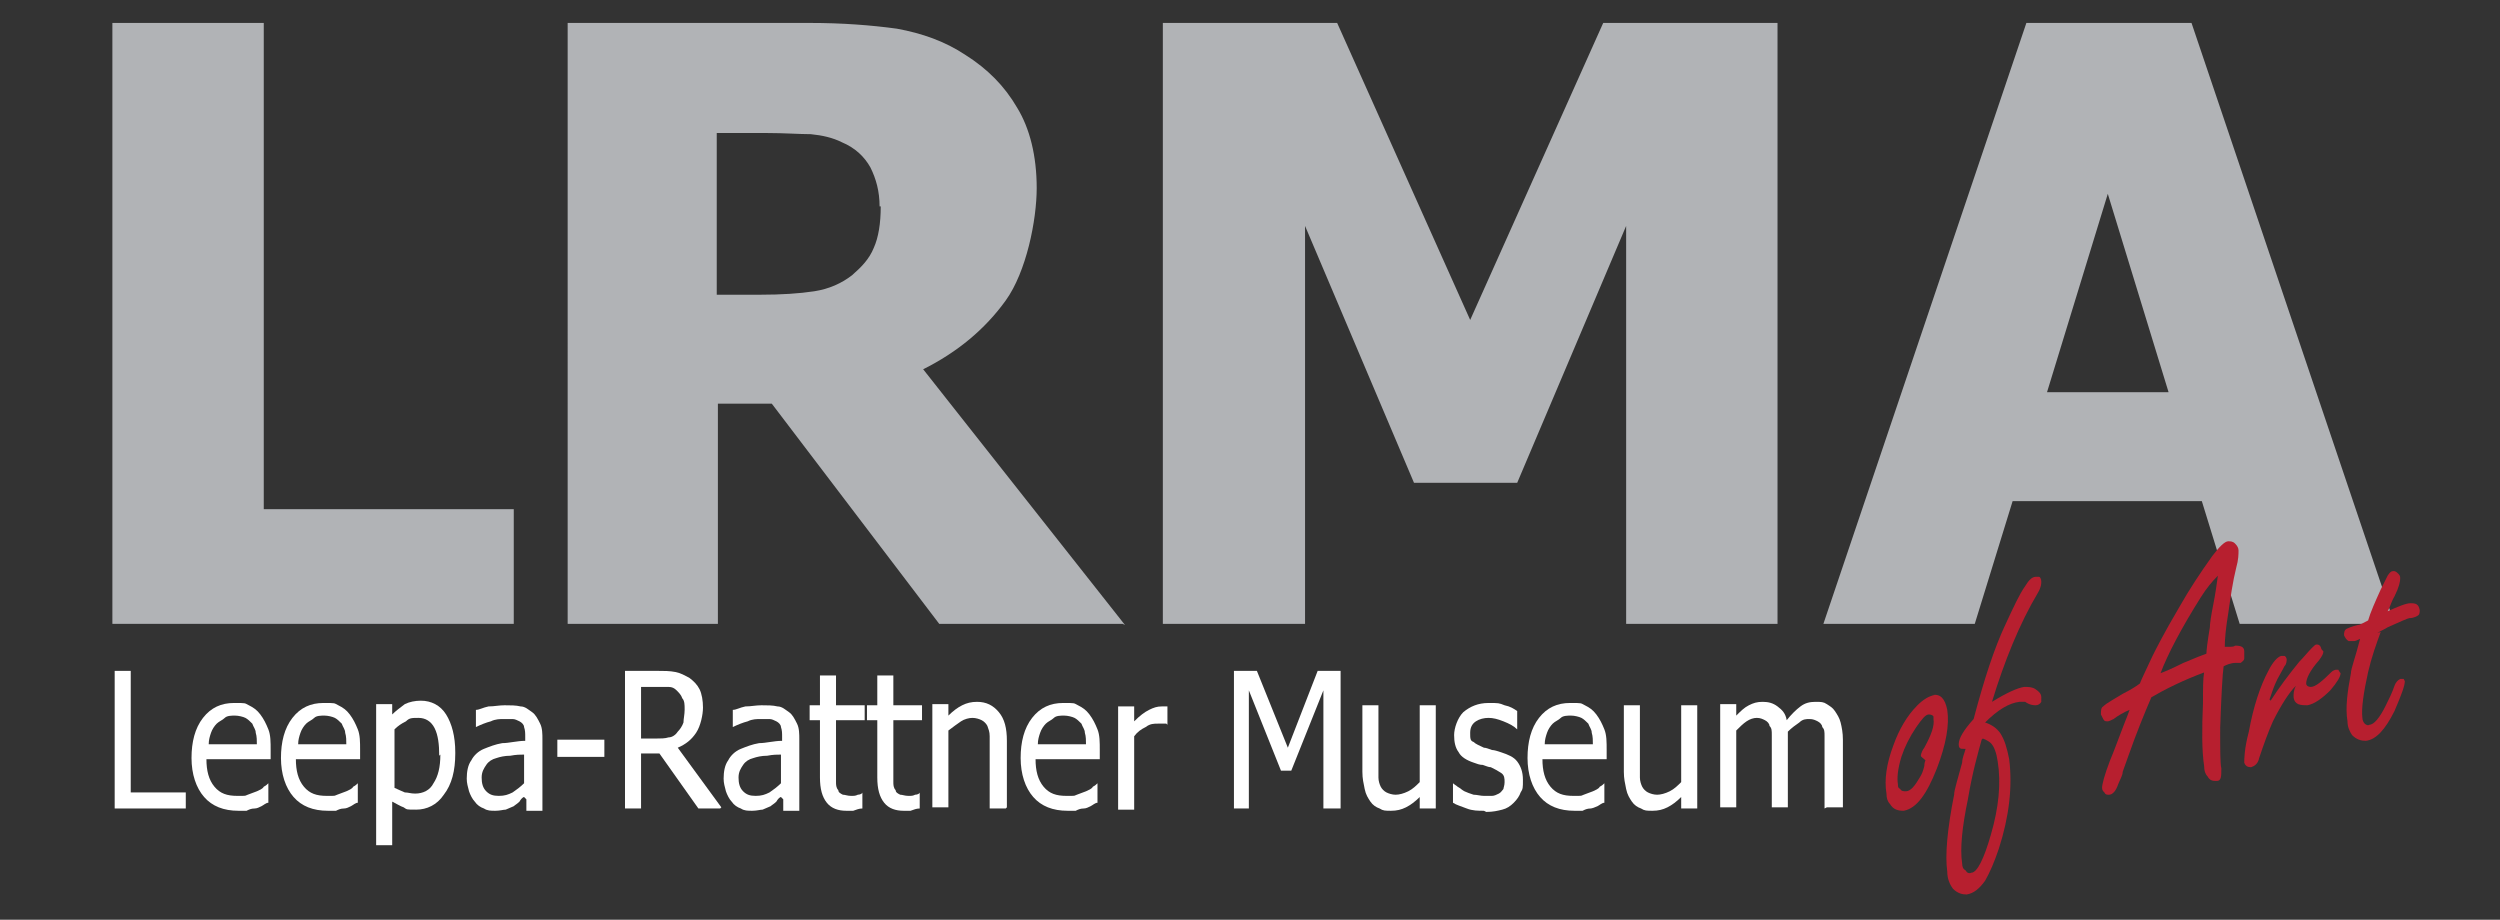 <?xml version="1.0" encoding="UTF-8"?>
<svg xmlns="http://www.w3.org/2000/svg" version="1.1" viewBox="0 0 218 80.2">
  <rect x="0" y="0" width="218" height="80.2" fill="#333333" stroke="none"/>
  <defs>
    <style>
      .cls-1 {
        fill: #b71f2f;
      }

      .cls-2 {
        fill: #fff;
      }

      .cls-3 {
        fill: #b1b3b6;
      }
    </style>
  </defs>
  <g>
    <g id="Layer_1">
      <g>
        <path class="cls-3" d="M44.8,54.4H9.8V2h13.2v42.4h21.8v10Z"></path>
        <path class="cls-3" d="M97.9,54.4h-16l-14.6-19.2h-4.7v19.2h-13.1V2h21.1c2.9,0,5.4.2,7.6.5,2.2.4,4.2,1.1,6,2.3,1.9,1.2,3.4,2.7,4.5,4.6,1.1,1.8,1.7,4.2,1.7,7s-.9,7.3-2.7,9.8c-1.8,2.5-4.2,4.5-7.2,6l17.6,22.3ZM76.7,18c0-1.3-.3-2.4-.8-3.4-.5-.9-1.3-1.7-2.5-2.2-.8-.4-1.7-.6-2.7-.7-1,0-2.3-.1-3.8-.1h-4.4v14.1h3.8c1.8,0,3.4-.1,4.7-.3,1.3-.2,2.4-.7,3.3-1.4.8-.7,1.5-1.4,1.9-2.4.4-.9.6-2.1.6-3.6Z"></path>
        <path class="cls-3" d="M154.9,54.4h-13.1V19.7l-9.5,22.4h-9l-9.5-22.4v34.7h-12.4V2h15.2l11.6,25.9,11.6-25.9h15.2v52.4Z"></path>
        <path class="cls-3" d="M159,54.4L176.7,2h14.4l17.7,52.4h-13.5l-3.3-10.7h-16.5l-3.3,10.7h-13.2ZM189.1,34.2l-5.3-17.3-5.3,17.3h10.7Z"></path>
      </g>
      <g>
        <path class="cls-2" d="M16.3,70.5h-6.3v-12h1.4v10.6h4.8v1.4Z"></path>
        <path class="cls-2" d="M20.8,70.7c-1.3,0-2.3-.4-3-1.2-.7-.8-1.1-2-1.1-3.4s.3-2.6,1-3.5c.7-.9,1.6-1.3,2.7-1.3s.9,0,1.3.2c.4.2.7.4,1,.8s.5.8.7,1.3c.2.5.2,1.1.2,1.8v.8h-5.6c0,1,.2,1.8.7,2.4.5.6,1.1.8,2,.8s.6,0,.9-.1.5-.2.8-.3c.2-.1.5-.2.6-.4.2-.1.3-.2.4-.3h0v1.7c-.2,0-.4.2-.6.3-.2.1-.4.2-.6.2-.3,0-.5.1-.7.2-.2,0-.5,0-.8,0ZM22.4,65c0-.4,0-.8-.1-1.1,0-.3-.2-.5-.3-.8-.2-.2-.4-.4-.6-.5-.2-.1-.6-.2-.9-.2s-.7,0-.9.2-.5.3-.7.5c-.2.2-.4.5-.5.8-.1.3-.2.6-.2,1h4.3Z"></path>
        <path class="cls-2" d="M28.6,70.7c-1.3,0-2.3-.4-3-1.2-.7-.8-1.1-2-1.1-3.4s.3-2.6,1-3.5c.7-.9,1.6-1.3,2.7-1.3s.9,0,1.3.2c.4.2.7.4,1,.8s.5.8.7,1.3c.2.5.2,1.1.2,1.8v.8h-5.6c0,1,.2,1.8.7,2.4.5.6,1.1.8,2,.8s.6,0,.9-.1.5-.2.8-.3c.2-.1.5-.2.6-.4.2-.1.3-.2.4-.3h0v1.7c-.2,0-.4.2-.6.3-.2.1-.4.2-.6.2-.3,0-.5.1-.7.2-.2,0-.5,0-.8,0ZM30.2,65c0-.4,0-.8-.1-1.1,0-.3-.2-.5-.3-.8-.2-.2-.4-.4-.6-.5-.2-.1-.6-.2-.9-.2s-.7,0-.9.2-.5.3-.7.5c-.2.2-.4.5-.5.8-.1.3-.2.6-.2,1h4.3Z"></path>
        <path class="cls-2" d="M39.7,65.7c0,1.5-.3,2.7-1,3.6-.6.9-1.5,1.3-2.4,1.3s-.8,0-1.1-.2c-.3-.1-.6-.3-1-.5v3.8h-1.4v-12.3h1.4v.9c.3-.3.7-.6,1.1-.9.4-.2.9-.3,1.4-.3.9,0,1.7.4,2.2,1.2.5.8.8,1.9.8,3.3ZM38.3,65.9c0-1-.1-1.8-.4-2.4s-.8-.9-1.4-.9-.8,0-1.1.3c-.4.2-.7.4-1,.7v5.1c.4.2.7.3.9.4.3,0,.5.1.9.1.7,0,1.3-.3,1.6-.9.4-.6.6-1.4.6-2.5Z"></path>
        <path class="cls-2" d="M45.7,69.5c-.1,0-.3.2-.4.4-.2.2-.4.3-.5.4-.2.1-.5.2-.7.3-.2,0-.5.1-.9.1s-.7,0-1-.2c-.3-.1-.6-.3-.8-.6-.2-.2-.4-.6-.5-.9-.1-.4-.2-.7-.2-1.1,0-.6.1-1.2.4-1.6.2-.4.6-.8,1.1-1,.5-.2,1-.4,1.6-.5.6,0,1.3-.2,2-.2v-.3c0-.4,0-.6-.1-.9,0-.2-.2-.4-.4-.5-.2-.1-.4-.2-.6-.2s-.5,0-.8,0-.7,0-1.1.2c-.4.1-.9.3-1.3.5h0v-1.5c.3,0,.6-.2,1.1-.3.5,0,.9-.1,1.4-.1s1,0,1.4.1c.4,0,.7.3,1,.5.3.2.5.6.7,1s.2.9.2,1.4v6.2h-1.4v-1ZM45.7,68.3v-2.5c-.3,0-.7,0-1.2.1-.5,0-.9.1-1.2.2-.4.1-.7.3-.9.6-.2.3-.4.6-.4,1.1s.1.9.4,1.2c.3.3.6.4,1.1.4s.8-.1,1.2-.3c.3-.2.7-.5,1-.8Z"></path>
        <path class="cls-2" d="M52.7,66h-4.1v-1.5h4.1v1.5Z"></path>
        <path class="cls-2" d="M62.8,70.5h-1.9l-3.4-4.8h-1.6v4.8h-1.4v-12h2.8c.6,0,1.1,0,1.6.1s.8.3,1.2.5c.4.3.7.6.9,1,.2.4.3,1,.3,1.6s-.2,1.6-.6,2.2-.9,1-1.6,1.3l3.8,5.2ZM59.7,61.8c0-.3,0-.7-.2-.9-.1-.3-.3-.5-.5-.7-.2-.2-.4-.3-.7-.3-.3,0-.6,0-1,0h-1.4v4.5h1.3c.4,0,.8,0,1.1-.1.3,0,.6-.2.8-.5.2-.2.4-.5.5-.8,0-.3.1-.7.1-1.1Z"></path>
        <path class="cls-2" d="M68.1,69.5c-.1,0-.3.2-.4.4-.2.2-.4.3-.5.4-.2.1-.5.2-.7.3-.2,0-.5.1-.9.1s-.7,0-1-.2c-.3-.1-.6-.3-.8-.6-.2-.2-.4-.6-.5-.9-.1-.4-.2-.7-.2-1.1,0-.6.1-1.2.4-1.6.2-.4.6-.8,1.1-1,.5-.2,1-.4,1.6-.5.6,0,1.3-.2,2-.2v-.3c0-.4,0-.6-.1-.9,0-.2-.2-.4-.4-.5-.2-.1-.4-.2-.6-.2s-.5,0-.8,0-.7,0-1.1.2c-.4.1-.9.3-1.3.5h0v-1.5c.3,0,.6-.2,1.1-.3.5,0,.9-.1,1.4-.1s1,0,1.4.1c.4,0,.7.3,1,.5.3.2.5.6.7,1s.2.9.2,1.4v6.2h-1.4v-1ZM68.1,68.3v-2.5c-.3,0-.7,0-1.2.1-.5,0-.9.1-1.2.2-.4.1-.7.3-.9.6-.2.3-.4.6-.4,1.1s.1.9.4,1.2c.3.3.6.4,1.1.4s.8-.1,1.2-.3c.3-.2.7-.5,1-.8Z"></path>
        <path class="cls-2" d="M73.8,70.7c-.7,0-1.3-.2-1.7-.7-.4-.5-.6-1.2-.6-2.2v-5h-.9v-1.3h.9v-2.6h1.4v2.6h2.5v1.3h-2.5v4.3c0,.5,0,.8,0,1.1,0,.2,0,.5.2.7,0,.2.2.3.4.4.2,0,.4.1.7.1s.4,0,.6-.1c.2,0,.4-.1.4-.2h0v1.4c-.3,0-.5.1-.8.2-.3,0-.5,0-.7,0Z"></path>
        <path class="cls-2" d="M78.8,70.7c-.7,0-1.3-.2-1.7-.7-.4-.5-.6-1.2-.6-2.2v-5h-.9v-1.3h.9v-2.6h1.4v2.6h2.5v1.3h-2.5v4.3c0,.5,0,.8,0,1.1,0,.2,0,.5.2.7,0,.2.2.3.4.4.2,0,.4.1.7.1s.4,0,.6-.1c.2,0,.4-.1.4-.2h0v1.4c-.3,0-.5.1-.8.2-.3,0-.5,0-.7,0Z"></path>
        <path class="cls-2" d="M87.7,70.5h-1.4v-5.1c0-.4,0-.8,0-1.2s-.1-.6-.2-.9c-.1-.2-.3-.4-.5-.5-.2-.1-.5-.2-.8-.2s-.7.1-1,.3-.7.5-1.1.8v6.7h-1.4v-9h1.4v1c.4-.4.8-.7,1.2-.9.4-.2.8-.3,1.3-.3.8,0,1.4.3,1.9.9.5.6.7,1.4.7,2.5v5.8Z"></path>
        <path class="cls-2" d="M93.1,70.7c-1.3,0-2.3-.4-3-1.2-.7-.8-1.1-2-1.1-3.4s.3-2.6,1-3.5c.7-.9,1.6-1.3,2.7-1.3s.9,0,1.3.2c.4.2.7.4,1,.8s.5.8.7,1.3c.2.5.2,1.1.2,1.8v.8h-5.6c0,1,.2,1.8.7,2.4.5.6,1.1.8,2,.8s.6,0,.9-.1.5-.2.8-.3c.2-.1.5-.2.6-.4.2-.1.3-.2.4-.3h0v1.7c-.2,0-.4.2-.6.3-.2.1-.4.2-.6.2-.3,0-.5.1-.7.2-.2,0-.5,0-.8,0ZM94.7,65c0-.4,0-.8-.1-1.1,0-.3-.2-.5-.3-.8-.2-.2-.4-.4-.6-.5-.2-.1-.6-.2-.9-.2s-.7,0-.9.2-.5.3-.7.5c-.2.2-.4.5-.5.8-.1.3-.2.6-.2,1h4.3Z"></path>
        <path class="cls-2" d="M101.7,63.1h0c-.1,0-.2,0-.3,0-.1,0-.3,0-.4,0-.4,0-.7,0-1.1.3-.4.2-.7.4-1,.8v6.4h-1.4v-9h1.4v1.3c.5-.5.9-.8,1.3-1,.4-.2.7-.3,1.1-.3s.2,0,.3,0c0,0,.1,0,.2,0v1.6Z"></path>
        <path class="cls-2" d="M116.8,70.5h-1.4v-10.3l-2.8,7h-.9l-2.8-7v10.3h-1.3v-12h2l2.7,6.7,2.6-6.7h2v12Z"></path>
        <path class="cls-2" d="M125.2,70.5h-1.4v-1c-.4.4-.8.7-1.2.9-.4.2-.8.3-1.3.3s-.7,0-1-.2c-.3-.1-.6-.3-.8-.6-.2-.3-.4-.6-.5-1.1s-.2-.9-.2-1.5v-5.8h1.4v5.1c0,.5,0,.9,0,1.2,0,.3.1.6.2.8.1.2.3.4.5.5.2.1.5.2.8.2s.7-.1,1.1-.3.7-.5,1-.8v-6.7h1.4v9Z"></path>
        <path class="cls-2" d="M129.4,70.7c-.5,0-1,0-1.5-.2-.5-.2-.9-.3-1.2-.5v-1.7h0c.1.1.3.2.4.3.2.1.4.3.6.4.2.1.5.2.8.3.3,0,.6.1.9.1s.4,0,.7,0c.2,0,.4-.1.6-.2.2-.1.3-.3.4-.4,0-.1.1-.3.1-.6s0-.6-.3-.8-.5-.3-.9-.5c-.2,0-.4-.1-.7-.2-.3,0-.5-.1-.8-.2-.6-.2-1.1-.5-1.3-.9-.3-.4-.4-.9-.4-1.5s.3-1.5.8-2c.6-.5,1.3-.8,2.2-.8s.9,0,1.4.2c.5.1.8.3,1.1.5v1.6h0c-.3-.3-.7-.5-1.2-.7s-.9-.3-1.3-.3-.8.1-1.1.3c-.3.2-.5.5-.5,1s0,.7.3.8c.2.2.5.3.9.5.2,0,.4.1.7.2.2,0,.5.1.8.2.6.2,1.1.4,1.4.8.3.4.5.9.5,1.6s0,.8-.2,1.1c-.1.3-.3.6-.6.9-.3.3-.6.5-1,.6-.4.1-.8.2-1.4.2Z"></path>
        <path class="cls-2" d="M137.3,70.7c-1.3,0-2.3-.4-3-1.2-.7-.8-1.1-2-1.1-3.4s.3-2.6,1-3.5c.7-.9,1.6-1.3,2.7-1.3s.9,0,1.3.2.7.4,1,.8.5.8.7,1.3c.2.5.2,1.1.2,1.8v.8h-5.6c0,1,.2,1.8.7,2.4s1.1.8,2,.8.6,0,.9-.1.5-.2.8-.3c.2-.1.5-.2.6-.4.2-.1.3-.2.4-.3h0v1.7c-.2,0-.4.2-.6.3-.2.1-.5.2-.6.2-.3,0-.5.1-.7.2-.2,0-.5,0-.8,0ZM138.9,65c0-.4,0-.8-.1-1.1,0-.3-.2-.5-.3-.8-.2-.2-.4-.4-.6-.5-.2-.1-.6-.2-.9-.2s-.7,0-.9.2-.5.3-.7.5c-.2.2-.4.5-.5.8-.1.3-.2.6-.2,1h4.3Z"></path>
        <path class="cls-2" d="M148,70.5h-1.4v-1c-.4.4-.8.7-1.2.9-.4.2-.8.3-1.3.3s-.7,0-1-.2c-.3-.1-.6-.3-.8-.6-.2-.3-.4-.6-.5-1.1s-.2-.9-.2-1.5v-5.8h1.4v5.1c0,.5,0,.9,0,1.2,0,.3.1.6.2.8.1.2.3.4.5.5.2.1.5.2.8.2s.7-.1,1.1-.3.7-.5,1-.8v-6.7h1.4v9Z"></path>
        <path class="cls-2" d="M159.1,70.5v-5.2c0-.4,0-.8,0-1.1,0-.4,0-.6-.2-.8,0-.2-.2-.4-.4-.5-.2-.1-.4-.2-.7-.2s-.6,0-.9.3c-.3.2-.7.5-1,.8,0,0,0,.2,0,.3,0,.1,0,.3,0,.4v5.9h-1.4v-5.2c0-.4,0-.8,0-1.1,0-.4,0-.6-.2-.8,0-.2-.2-.4-.4-.5-.2-.1-.4-.2-.7-.2s-.6.1-.9.3-.6.5-.9.8v6.7h-1.4v-9h1.4v1c.4-.4.7-.7,1.1-.9.4-.2.7-.3,1.2-.3s.9.1,1.3.4.7.6.8,1.2c.4-.5.8-.9,1.2-1.2.4-.3.8-.4,1.3-.4s.7,0,1,.2.5.3.7.6c.2.3.4.6.5,1,.1.4.2.9.2,1.5v5.9h-1.4Z"></path>
      </g>
      <g>
        <path class="cls-1" d="M168.5,60.6c.7-.1,1.1.3,1.3,1.3.2,1.3-.1,3-.9,5.1-.9,2.3-1.8,3.5-2.9,3.7-.5,0-.9-.1-1.2-.6-.2-.2-.3-.5-.3-.9-.2-1.2,0-2.6.6-4.2.5-1.4,1.2-2.6,2.1-3.5.5-.5,1-.8,1.5-.9ZM167.9,66.3c-.2-.2-.4-.3-.4-.4,0,0,0-.3.3-.7.6-1.1.9-1.9.8-2.5,0,0,0-.2,0-.2,0-.1-.2-.2-.4-.2-.3,0-.6.4-1.1,1.1-.6.9-1,1.7-1.3,2.6-.3,1-.4,1.8-.3,2.4,0,.2,0,.3.2.4.1.2.3.2.5.2.4,0,.8-.5,1.2-1.2.2-.3.3-.6.4-1,0-.3.1-.5.1-.5Z"></path>
        <path class="cls-1" d="M172.1,62.7c.9-3.4,1.8-6.2,2.8-8.3.7-1.5,1.2-2.6,1.7-3.3.3-.5.6-.8.9-.8.1,0,.2,0,.3,0,.1,0,.2.2.2.4,0,.2,0,.5-.3,1-1.6,2.7-2.9,5.9-4,9.5,1.3-.8,2.2-1.2,2.8-1.3.4,0,.7,0,1,.2.3.2.5.4.5.7,0,.2,0,.3,0,.4-.1.2-.3.3-.5.3-.1,0-.5,0-.9-.3-.1,0-.3,0-.5,0-.9.1-1.9.7-3,1.8.6.2,1,.5,1.3.9.4.6.6,1.3.8,2.3.3,2.4,0,5-.9,7.8-.4,1.2-.8,2.1-1.2,2.8-.5.7-1,1.1-1.6,1.2-.4,0-.8-.1-1.2-.5-.3-.4-.5-.9-.5-1.5-.2-1.4,0-3.7.6-6.7,0-.4.3-1.3.7-2.8,0-.4.2-.8.3-1.2,0,0-.1,0-.2,0-.2,0-.4,0-.4-.4,0-.5.4-1.2,1.3-2.2ZM172.8,64.5c-.3,1.1-.8,2.8-1.2,5.2-.5,2.4-.7,4.3-.5,5.6,0,.3.1.5.3.6.1.2.3.3.5.2.5,0,1.1-1.2,1.7-3.3.7-2.4.9-4.5.6-6.4-.1-.7-.3-1.3-.6-1.6-.1-.1-.4-.3-.7-.4Z"></path>
        <path class="cls-1" d="M192.3,58.6c-1.9.7-3.5,1.5-4.7,2.2-.6,1.4-1.3,3.1-2,5.1l-.5,1.4c0,.3-.2.6-.4,1.1-.2.6-.5.9-.8.9-.2,0-.3,0-.4-.2-.1-.1-.2-.2-.2-.4,0-.3.2-1.1.7-2.4.3-.7.7-1.8,1.2-3.1.2-.5.4-1,.5-1.3-.5.2-1,.5-1.4.8-.2.1-.4.2-.5.2-.2,0-.3,0-.4-.2,0,0-.1-.2-.2-.4,0-.3,0-.6.2-.7.3-.3.9-.6,1.7-1.1.6-.3,1.1-.6,1.5-.9.1-.3.5-1.1,1.1-2.4.3-.6,1-2,2.3-4.2.9-1.6,1.9-3.1,2.9-4.5.6-.8,1.1-1.3,1.4-1.3.2,0,.4,0,.6.2.2.2.3.4.3.6,0,.3,0,.8-.2,1.5-.3,1.2-.5,2.6-.7,4-.2,1.2-.3,2.2-.3,2.9.2,0,.3,0,.3,0,.3,0,.5,0,.6-.1.5,0,.8.1.8.5,0,.2,0,.4,0,.6,0,.2-.2.3-.3.4,0,0-.2,0-.4,0-.5,0-.9.2-1.1.3-.1.7-.2,2.5-.3,5.4,0,1.9,0,3.1.1,3.5,0,.7,0,1.1-.4,1.1-.3,0-.6,0-.8-.4-.2-.2-.3-.5-.3-.9-.2-1.3-.2-3.2-.1-5.5,0-1.2,0-2.1.1-2.7ZM192.4,57c0-.3.1-1.1.3-2.3,0-.3.1-1,.3-2,.2-1,.3-1.8.4-2.5-.5.5-1,1.1-1.5,1.9-1.7,2.7-2.9,5-3.5,6.6.3-.1,1-.4,2-.9.3-.1.9-.4,2-.8Z"></path>
        <path class="cls-1" d="M198,61.1c.7-1.1,1.6-2.3,2.5-3.4.4-.4.7-.8,1.1-1.2.2-.2.3-.3.4-.3.1,0,.3,0,.4.3,0,.1.1.2.2.3,0,.2-.1.4-.4.8-.8.9-1.1,1.6-1.1,2,0,.2.2.3.4.3.4,0,1-.5,1.8-1.3.1-.1.3-.2.4-.2,0,0,.1,0,.2,0,0,0,.1.2.2.3,0,.3-.3.8-.9,1.5-.7.7-1.4,1.2-2,1.3-.3,0-.5,0-.8-.1-.2-.1-.4-.3-.4-.7,0-.2,0-.5.2-.9-.6.6-1.3,1.7-2,3.1-.4.9-.8,2-1.2,3.2-.1.5-.4.7-.7.8-.3,0-.5-.1-.6-.4,0-.3,0-1.2.4-2.7.4-2.2,1-4,1.7-5.3.4-.8.8-1.2,1.1-1.3.1,0,.2,0,.3,0,.1,0,.2.2.2.3s0,.4-.2.6c0,0-.2.4-.6,1.1-.3.6-.5,1.2-.7,1.8Z"></path>
        <path class="cls-1" d="M207.6,55.1c-.4,1.1-.8,2.2-1.1,3.5-.4,1.8-.6,3.2-.5,4,0,.2.1.4.2.5.1.1.3.2.4.1.4,0,.9-.6,1.4-1.6.3-.6.6-1.2.8-1.8.1-.3.3-.5.5-.6.1,0,.2,0,.3,0,0,0,.1.2.1.2,0,.4-.3,1.2-.9,2.6-.8,1.6-1.6,2.5-2.5,2.6-.4,0-.8-.1-1.2-.5-.2-.3-.4-.7-.4-1.2-.2-1.2,0-2.6.3-4.2,0-.4.4-1.4.8-3-.2.1-.4.2-.5.2-.2,0-.4,0-.5,0-.2-.1-.3-.3-.4-.5,0-.2,0-.5.3-.6,0,0,.4-.2.9-.3.2,0,.5-.2.9-.4.2-.7.6-1.6,1.1-2.7.3-.6.5-1,.6-1.2.2-.3.3-.4.5-.4.1,0,.2,0,.4.2.1.1.2.2.2.4,0,.3-.1.8-.5,1.6-.3.5-.4,1-.6,1.3.9-.4,1.6-.7,2-.7.5,0,.7.1.8.6,0,.2,0,.4-.2.5,0,0-.3.2-.7.2-.1,0-.8.3-1.9.8-.3.2-.6.3-.9.5Z"></path>
      </g>
    </g>
  </g>
</svg>
